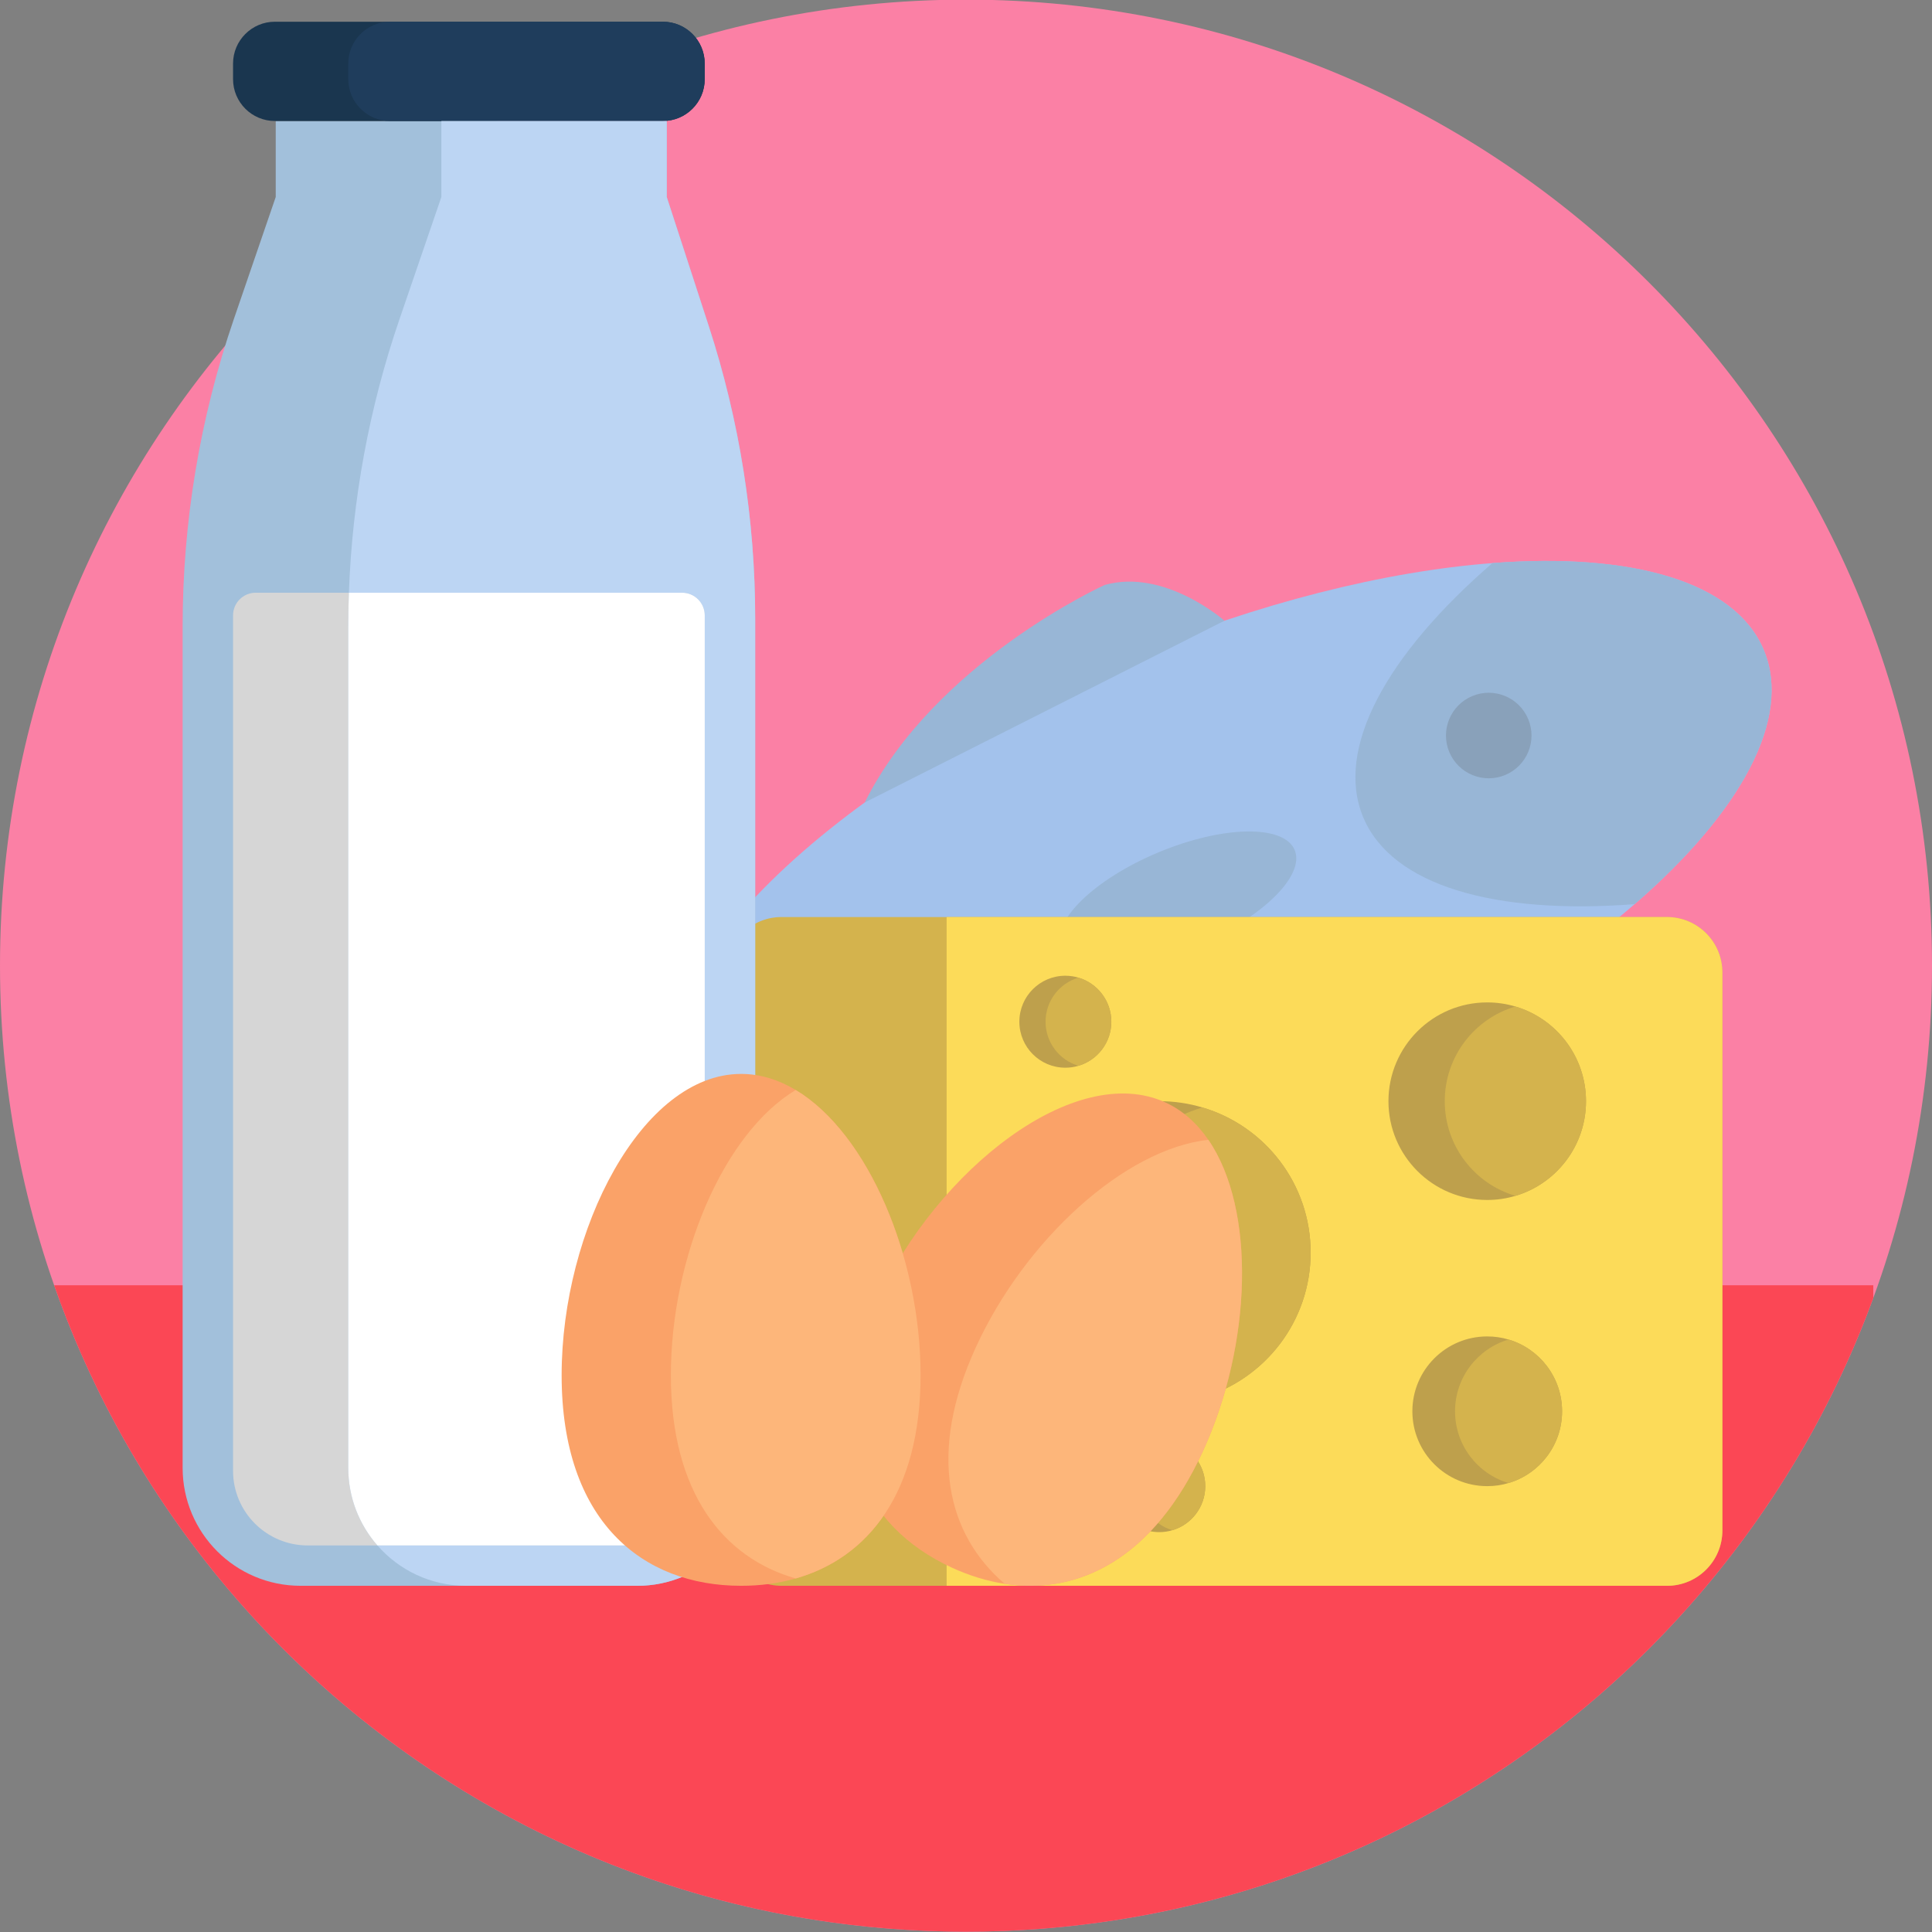 <svg xmlns="http://www.w3.org/2000/svg" xmlns:xlink="http://www.w3.org/1999/xlink" id="Icons" x="0px" y="0px" viewBox="0 0 512 512" style="enable-background:new 0 0 512 512;" xml:space="preserve"><rect x="0" y="0" width="512" height="512" fill="#808080" stroke="none"/><g>	<path id="XMLID_527_" style="fill:#FB80A5;" d="M512,255.904c0,70.692-28.654,134.692-74.981,181.019S326.692,511.904,256,511.904  S121.308,483.25,74.981,436.924S0,326.597,0,255.904S28.654,121.212,74.981,74.885S185.308-0.096,256-0.096  s134.692,28.654,181.019,74.981S512,185.212,512,255.904z"></path>	<g id="XMLID_1589_">		<path id="XMLID_1650_" style="fill:#FB4755;" d="M496.44,340.604v1.685v1.685c-17.95,49-50.452,90.983-92.271,120.715   S311.215,511.904,256,511.904c-55.85,0-107.522-17.885-149.602-48.24s-74.567-73.18-92.047-123.06h241.045H496.44z"></path>		<g id="XMLID_2747_">			<g id="XMLID_2792_">				<path id="XMLID_2797_" style="fill:#A3C2EC;" d="M467.434,172.285c3.801,9.114,2.225,19.897-3.794,31.425     c-6.019,11.529-16.48,23.804-30.449,35.903c-10.705,9.275-23.473,18.447-37.884,27.1s-30.463,16.79-47.736,23.993     c-39.811,16.603-78.576,25.11-109.067,25.442s-52.706-7.511-59.419-23.607c-6.715-16.101,3.344-37.407,25.035-58.839     s55.013-42.989,94.824-59.592c17.273-7.204,34.35-12.885,50.639-17.034c16.289-4.15,31.79-6.768,45.913-7.848     c18.426-1.411,34.51-0.204,46.938,3.634C454.862,156.701,463.633,163.171,467.434,172.285z"></path>				<path id="XMLID_2796_" style="fill:#98B6D6;" d="M467.434,172.285c3.801,9.114,2.225,19.897-3.794,31.425     c-6.019,11.529-16.48,23.804-30.449,35.903c-18.431,1.413-34.514,0.209-46.939-3.628c-12.425-3.837-21.193-10.305-24.994-19.419     s-2.228-19.898,3.788-31.428s16.477-23.808,30.45-35.909c18.426-1.411,34.51-0.204,46.938,3.634     C454.862,156.701,463.633,163.171,467.434,172.285z"></path>				<path id="XMLID_2795_" style="fill:#98B6D6;" d="M343.104,225.272c1.417,3.398-0.764,7.919-5.436,12.482     c-4.672,4.563-11.835,9.167-20.382,12.732c-8.547,3.564-16.859,5.414-23.388,5.523c-6.53,0.109-11.277-1.523-12.694-4.921     s0.764-7.919,5.436-12.482c4.672-4.563,11.835-9.167,20.382-12.732c8.547-3.564,16.859-5.414,23.388-5.523     C336.939,220.242,341.687,221.874,343.104,225.272z"></path>				<path id="XMLID_2794_" style="fill:#89A1BA;" d="M384.07,199.284c1.205,2.888,3.466,5.015,6.148,6.119     c2.682,1.103,5.786,1.184,8.674-0.021c2.888-1.205,5.015-3.466,6.119-6.148c1.103-2.682,1.184-5.786-0.021-8.674     c-1.205-2.888-3.466-5.015-6.148-6.119c-2.682-1.103-5.786-1.184-8.674,0.021c-2.888,1.205-5.015,3.466-6.119,6.148     C382.945,193.292,382.865,196.395,384.07,199.284z"></path>				<path id="XMLID_2793_" style="fill:#98B6D6;" d="M324.492,164.496c0,0-3.949-3.489-9.889-6.418     c-5.941-2.929-13.873-5.298-21.841-3.059c0,0-11.248,5.085-24.823,14.833c-13.575,9.749-29.475,24.161-38.78,42.817     l47.667-24.087L324.492,164.496z"></path>			</g>			<g id="XMLID_2779_">				<path id="XMLID_2791_" style="fill:#D4B34D;" d="M456.444,257.692v73.947v73.947c0,4.05-1.642,7.717-4.296,10.371     c-2.654,2.654-6.321,4.296-10.371,4.296H324.443H207.109c-4.05,0-7.717-1.642-10.371-4.296     c-2.654-2.654-4.296-6.321-4.296-10.371v-73.947v-73.947c0-4.05,1.642-7.717,4.296-10.371s6.321-4.296,10.371-4.296h117.334     h117.334c4.05,0,7.717,1.642,10.371,4.296C454.802,249.975,456.444,253.642,456.444,257.692z"></path>				<path id="XMLID_2790_" style="fill:#FCDB59;" d="M456.444,257.692v73.947v73.947c0,4.05-1.642,7.717-4.296,10.371     c-2.654,2.654-6.321,4.296-10.371,4.296h-95.454h-95.454v-88.614v-88.614h95.454h95.454c4.05,0,7.717,1.642,10.371,4.296     C454.802,249.975,456.444,253.642,456.444,257.692z"></path>				<path id="XMLID_2789_" style="fill:#BEA04C;" d="M347.336,331.946c0,9.087-3.023,17.47-8.12,24.195     c-5.097,6.725-12.267,11.792-20.56,14.245c-1.813,0.547-3.68,0.963-5.59,1.243s-3.863,0.423-5.85,0.423     c-11.073,0-21.1-4.49-28.359-11.748c-7.258-7.258-11.748-17.285-11.748-28.359c0-11.08,4.49-21.11,11.748-28.37     c7.258-7.26,17.285-11.75,28.359-11.75c1.987,0,3.94,0.143,5.85,0.423s3.777,0.697,5.59,1.243     c8.293,2.453,15.463,7.52,20.56,14.247C344.313,314.466,347.336,322.853,347.336,331.946z"></path>				<path id="XMLID_2788_" style="fill:#D4B34D;" d="M347.336,331.946c0,9.087-3.023,17.47-8.12,24.195     c-5.097,6.725-12.267,11.792-20.56,14.245c-8.293-2.453-15.463-7.52-20.56-14.245c-5.097-6.725-8.12-15.108-8.12-24.195     c0-9.093,3.023-17.48,8.12-24.207c5.097-6.727,12.267-11.793,20.56-14.247c8.293,2.453,15.463,7.52,20.56,14.247     C344.313,314.466,347.336,322.853,347.336,331.946z"></path>				<path id="XMLID_2787_" style="fill:#BEA04C;" d="M420.307,291.83c0,5.93-1.973,11.4-5.299,15.789     c-3.326,4.389-8.005,7.695-13.417,9.296c-1.183,0.357-2.401,0.629-3.648,0.811c-1.246,0.183-2.521,0.276-3.818,0.276     c-7.226,0-13.769-2.93-18.506-7.667c-4.737-4.737-7.667-11.28-7.667-18.506c0-7.23,2.93-13.776,7.667-18.513     c4.737-4.738,11.28-7.668,18.506-7.668c1.296,0,2.571,0.094,3.818,0.276c1.246,0.183,2.465,0.455,3.648,0.811     c5.412,1.601,10.091,4.907,13.417,9.297C418.334,280.423,420.307,285.896,420.307,291.83z"></path>				<path id="XMLID_2786_" style="fill:#D4B34D;" d="M420.307,291.83c0,5.93-1.973,11.4-5.299,15.789     c-3.326,4.389-8.005,7.695-13.417,9.296c-5.412-1.601-10.091-4.907-13.417-9.296s-5.299-9.859-5.299-15.789     c0-5.934,1.973-11.407,5.299-15.797s8.005-7.696,13.417-9.297c5.412,1.601,10.091,4.907,13.417,9.297     C418.334,280.423,420.307,285.896,420.307,291.83z"></path>				<path id="XMLID_2785_" style="fill:#BEA04C;" d="M413.969,374.008c0,4.494-1.495,8.64-4.016,11.966     c-2.521,3.326-6.067,5.832-10.168,7.045c-0.897,0.27-1.82,0.476-2.765,0.615c-0.945,0.138-1.911,0.209-2.893,0.209     c-5.477,0-10.435-2.221-14.025-5.81c-3.59-3.59-5.81-8.549-5.81-14.025c0-5.48,2.221-10.44,5.81-14.031     c3.59-3.591,8.549-5.811,14.025-5.811c0.983,0,1.949,0.071,2.893,0.209c0.945,0.138,1.868,0.345,2.765,0.615     c4.102,1.213,7.648,3.719,10.168,7.046C412.473,365.363,413.969,369.51,413.969,374.008z"></path>				<path id="XMLID_2784_" style="fill:#D4B34D;" d="M413.969,374.008c0,4.494-1.495,8.64-4.016,11.966     c-2.521,3.326-6.067,5.832-10.168,7.045c-4.102-1.213-7.648-3.719-10.168-7.045c-2.521-3.326-4.016-7.472-4.016-11.966     c0-4.497,1.495-8.645,4.016-11.972c2.521-3.327,6.067-5.833,10.168-7.046c4.102,1.213,7.648,3.719,10.168,7.046     C412.473,365.363,413.969,369.51,413.969,374.008z"></path>				<path id="XMLID_2783_" style="fill:#BEA04C;" d="M294.512,270.768c0,2.761-0.919,5.308-2.467,7.351     c-1.548,2.043-3.727,3.583-6.246,4.328c-0.551,0.166-1.118,0.293-1.698,0.378c-0.58,0.085-1.174,0.129-1.777,0.129     c-3.364,0-6.411-1.364-8.616-3.569c-2.205-2.205-3.569-5.251-3.569-8.616c0-3.366,1.364-6.414,3.569-8.619     s5.251-3.57,8.616-3.57c0.604,0,1.197,0.044,1.777,0.129c0.58,0.085,1.147,0.212,1.698,0.378     c2.52,0.745,4.698,2.285,6.246,4.328C293.593,265.457,294.512,268.005,294.512,270.768z"></path>				<path id="XMLID_2782_" style="fill:#D4B34D;" d="M294.512,270.768c0,2.761-0.919,5.308-2.467,7.351     c-1.548,2.043-3.727,3.583-6.246,4.328c-2.52-0.745-4.698-2.285-6.246-4.328c-1.548-2.043-2.467-4.59-2.467-7.351     c0-2.763,0.919-5.311,2.467-7.354c1.548-2.044,3.727-3.583,6.246-4.328c2.52,0.745,4.698,2.285,6.246,4.328     C293.593,265.457,294.512,268.005,294.512,270.768z"></path>				<path id="XMLID_2781_" style="fill:#BEA04C;" d="M319.409,393.845c0,2.761-0.919,5.308-2.467,7.351     c-1.548,2.043-3.727,3.582-6.246,4.328c-0.551,0.166-1.118,0.293-1.698,0.378c-0.58,0.085-1.174,0.129-1.777,0.129     c-3.364,0-6.411-1.364-8.616-3.569s-3.569-5.251-3.569-8.616c0-3.366,1.364-6.414,3.569-8.619s5.251-3.57,8.616-3.57     c0.604,0,1.197,0.044,1.777,0.129c0.58,0.085,1.147,0.212,1.698,0.378c2.52,0.745,4.698,2.285,6.246,4.328     C318.49,388.534,319.409,391.082,319.409,393.845z"></path>				<path id="XMLID_2780_" style="fill:#D4B34D;" d="M319.409,393.845c0,2.761-0.919,5.308-2.467,7.351     c-1.548,2.043-3.727,3.582-6.246,4.328c-2.52-0.745-4.698-2.285-6.246-4.328c-1.548-2.043-2.467-4.59-2.467-7.351     c0-2.763,0.919-5.311,2.467-7.354c1.548-2.044,3.727-3.583,6.246-4.328c2.52,0.745,4.698,2.285,6.246,4.328     C318.49,388.534,319.409,391.082,319.409,393.845z"></path>			</g>			<g id="XMLID_2776_">				<path id="XMLID_2778_" style="fill:#FAA268;" d="M318.791,384.559c-6.498,14.169-14.7,23.718-23.742,29.347     c-9.042,5.629-18.926,7.336-28.787,5.821c-2.348-0.358-4.693-0.899-7.025-1.613c-2.332-0.715-4.65-1.602-6.943-2.654     c-11.94-5.476-20.953-14.346-24.97-26.231c-4.018-11.885-3.04-26.786,5.003-44.323s21.202-33.462,35.336-43.635     c14.134-10.172,29.241-14.591,41.181-9.115c2.293,1.052,4.386,2.43,6.282,4.095c1.896,1.665,3.595,3.615,5.099,5.811     c6.325,9.225,9.215,22.765,8.9,37.541C328.81,354.379,325.289,370.391,318.791,384.559z"></path>				<path id="XMLID_2777_" style="fill:#FDB67A;" d="M318.791,384.559c-6.498,14.169-14.7,23.718-23.742,29.347     c-9.042,5.629-18.926,7.336-28.787,5.821c-7.582-6.485-12.736-15.089-14.37-25.614c-1.634-10.525,0.252-22.971,6.75-37.14     c6.498-14.169,16.335-27.284,27.327-37.164c10.992-9.879,23.139-16.523,34.257-17.749c6.325,9.225,9.215,22.765,8.9,37.541     C328.81,354.379,325.289,370.391,318.791,384.559z"></path>			</g>			<g id="XMLID_2766_">				<path id="XMLID_2775_" style="fill:#A2C0DB;" d="M200.134,164.029v112.482v112.482c0,8.629-3.5,16.444-9.158,22.102     c-5.658,5.658-13.473,9.158-22.102,9.158H124.26H79.646c-8.629,0-16.441-3.5-22.096-9.158s-9.152-13.473-9.152-22.102V277.504     V166.015c0-13.847,1.144-27.649,3.411-41.263s5.656-27.043,10.147-40.144l5.557-16.198l5.557-16.198V42.141V32.068h51.812     h51.812v10.073v10.073l5.545,17.036l5.545,17.036c4.089,12.552,7.177,25.388,9.241,38.386S200.134,150.829,200.134,164.029z"></path>				<path id="XMLID_2774_" style="fill:#1A364F;" d="M186.761,16.857v2.054v2.054c0,3.066-1.243,5.841-3.252,7.85     s-4.785,3.252-7.85,3.252H124.26H72.861c-3.066,0-5.841-1.243-7.85-3.252c-2.009-2.009-3.252-4.785-3.252-7.85v-2.054v-2.054     c0-3.066,1.243-5.841,3.252-7.85c2.009-2.009,4.785-3.252,7.85-3.252h51.399h51.399c3.066,0,5.841,1.243,7.85,3.252     S186.761,13.792,186.761,16.857z"></path>				<path id="XMLID_2773_" style="fill:#1F3D5C;" d="M186.761,16.857v2.054v2.054c0,3.066-1.243,5.841-3.252,7.85     s-4.785,3.252-7.85,3.252h-36.133h-36.133c-3.066,0-5.841-1.243-7.85-3.252c-2.009-2.009-3.252-4.785-3.252-7.85v-2.054v-2.054     c0-3.066,1.243-5.841,3.252-7.85c2.009-2.009,4.785-3.252,7.85-3.252h36.133h36.133c3.066,0,5.841,1.243,7.85,3.252     S186.761,13.792,186.761,16.857z"></path>				<path id="XMLID_2772_" style="fill:#BCD5F3;" d="M187.785,86.286L182.24,69.25l-5.545-17.036V42.141V32.068h-29.866h-29.866     v10.073v10.073l-5.551,16.198l-5.551,16.198c-4.007,11.69-7.137,23.641-9.375,35.752s-3.585,24.383-4.025,36.715h44.146h44.146     c1.661,0,3.164,0.673,4.252,1.761c1.088,1.088,1.761,2.592,1.761,4.252v113.339v113.339c0,5.465-2.215,10.412-5.796,13.993     c-3.581,3.581-8.529,5.796-13.993,5.796h-33.48h-33.48c2.864,3.275,6.398,5.949,10.39,7.804s8.44,2.891,13.132,2.891h22.668     h22.668c8.629,0,16.444-3.5,22.102-9.158c5.658-5.658,9.158-13.473,9.158-22.102V276.511V164.029     c0-13.2-1.042-26.359-3.107-39.357S191.875,98.838,187.785,86.286z"></path>				<path id="XMLID_2768_" style="fill:#D6D6D6;" d="M92.29,166.015c0-1.491,0.016-2.982,0.045-4.472     c0.029-1.49,0.072-2.979,0.125-4.468H80.116H67.772c-1.661,0-3.164,0.673-4.252,1.761c-1.088,1.088-1.761,2.592-1.761,4.252     v113.339v113.339c0,5.465,2.215,10.412,5.796,13.993c3.581,3.581,8.529,5.796,13.993,5.796h9.235h9.235     c-2.404-2.749-4.335-5.921-5.666-9.391c-1.331-3.47-2.061-7.236-2.061-11.174V277.504V166.015z"></path>				<path id="XMLID_2767_" style="fill:#FFFFFF;" d="M186.765,389.768V276.429V163.089c0-1.661-0.673-3.164-1.761-4.252     c-1.088-1.088-2.592-1.761-4.252-1.761h-44.146H92.46c-0.053,1.489-0.096,2.978-0.125,4.468     c-0.029,1.49-0.045,2.981-0.045,4.472v111.489v111.489c0,3.938,0.73,7.704,2.061,11.174c1.331,3.469,3.262,6.642,5.666,9.391     h33.48h33.48c5.465,0,10.412-2.215,13.993-5.796C184.55,400.18,186.765,395.233,186.765,389.768z"></path>			</g>			<g id="XMLID_2763_">				<path id="XMLID_2765_" style="fill:#FAA268;" d="M243.962,364.445c0,15.588-3.474,27.687-9.347,36.573     s-14.144,14.558-23.739,17.292c-2.283,0.653-4.64,1.139-7.058,1.462c-2.417,0.323-4.895,0.482-7.418,0.482     c-13.135,0-25.026-4.305-33.632-13.434c-8.607-9.129-13.929-23.081-13.929-42.374c0-19.293,5.323-39.255,13.929-54.393     c8.607-15.138,20.497-25.453,33.632-25.453c2.523,0,5,0.38,7.418,1.103c2.417,0.723,4.775,1.788,7.058,3.157     c9.595,5.749,17.867,16.851,23.739,30.414C240.487,332.835,243.962,348.857,243.962,364.445z"></path>				<path id="XMLID_2764_" style="fill:#FDB67A;" d="M243.962,364.445c0,15.588-3.474,27.687-9.347,36.573     s-14.144,14.558-23.739,17.292c-9.595-2.734-17.867-8.406-23.739-17.292c-5.873-8.886-9.347-20.985-9.347-36.573     c0-15.588,3.474-31.61,9.347-45.172c5.873-13.562,14.144-24.665,23.739-30.414c9.595,5.749,17.867,16.851,23.739,30.414     C240.487,332.835,243.962,348.857,243.962,364.445z"></path>			</g>		</g>	</g></g></svg>